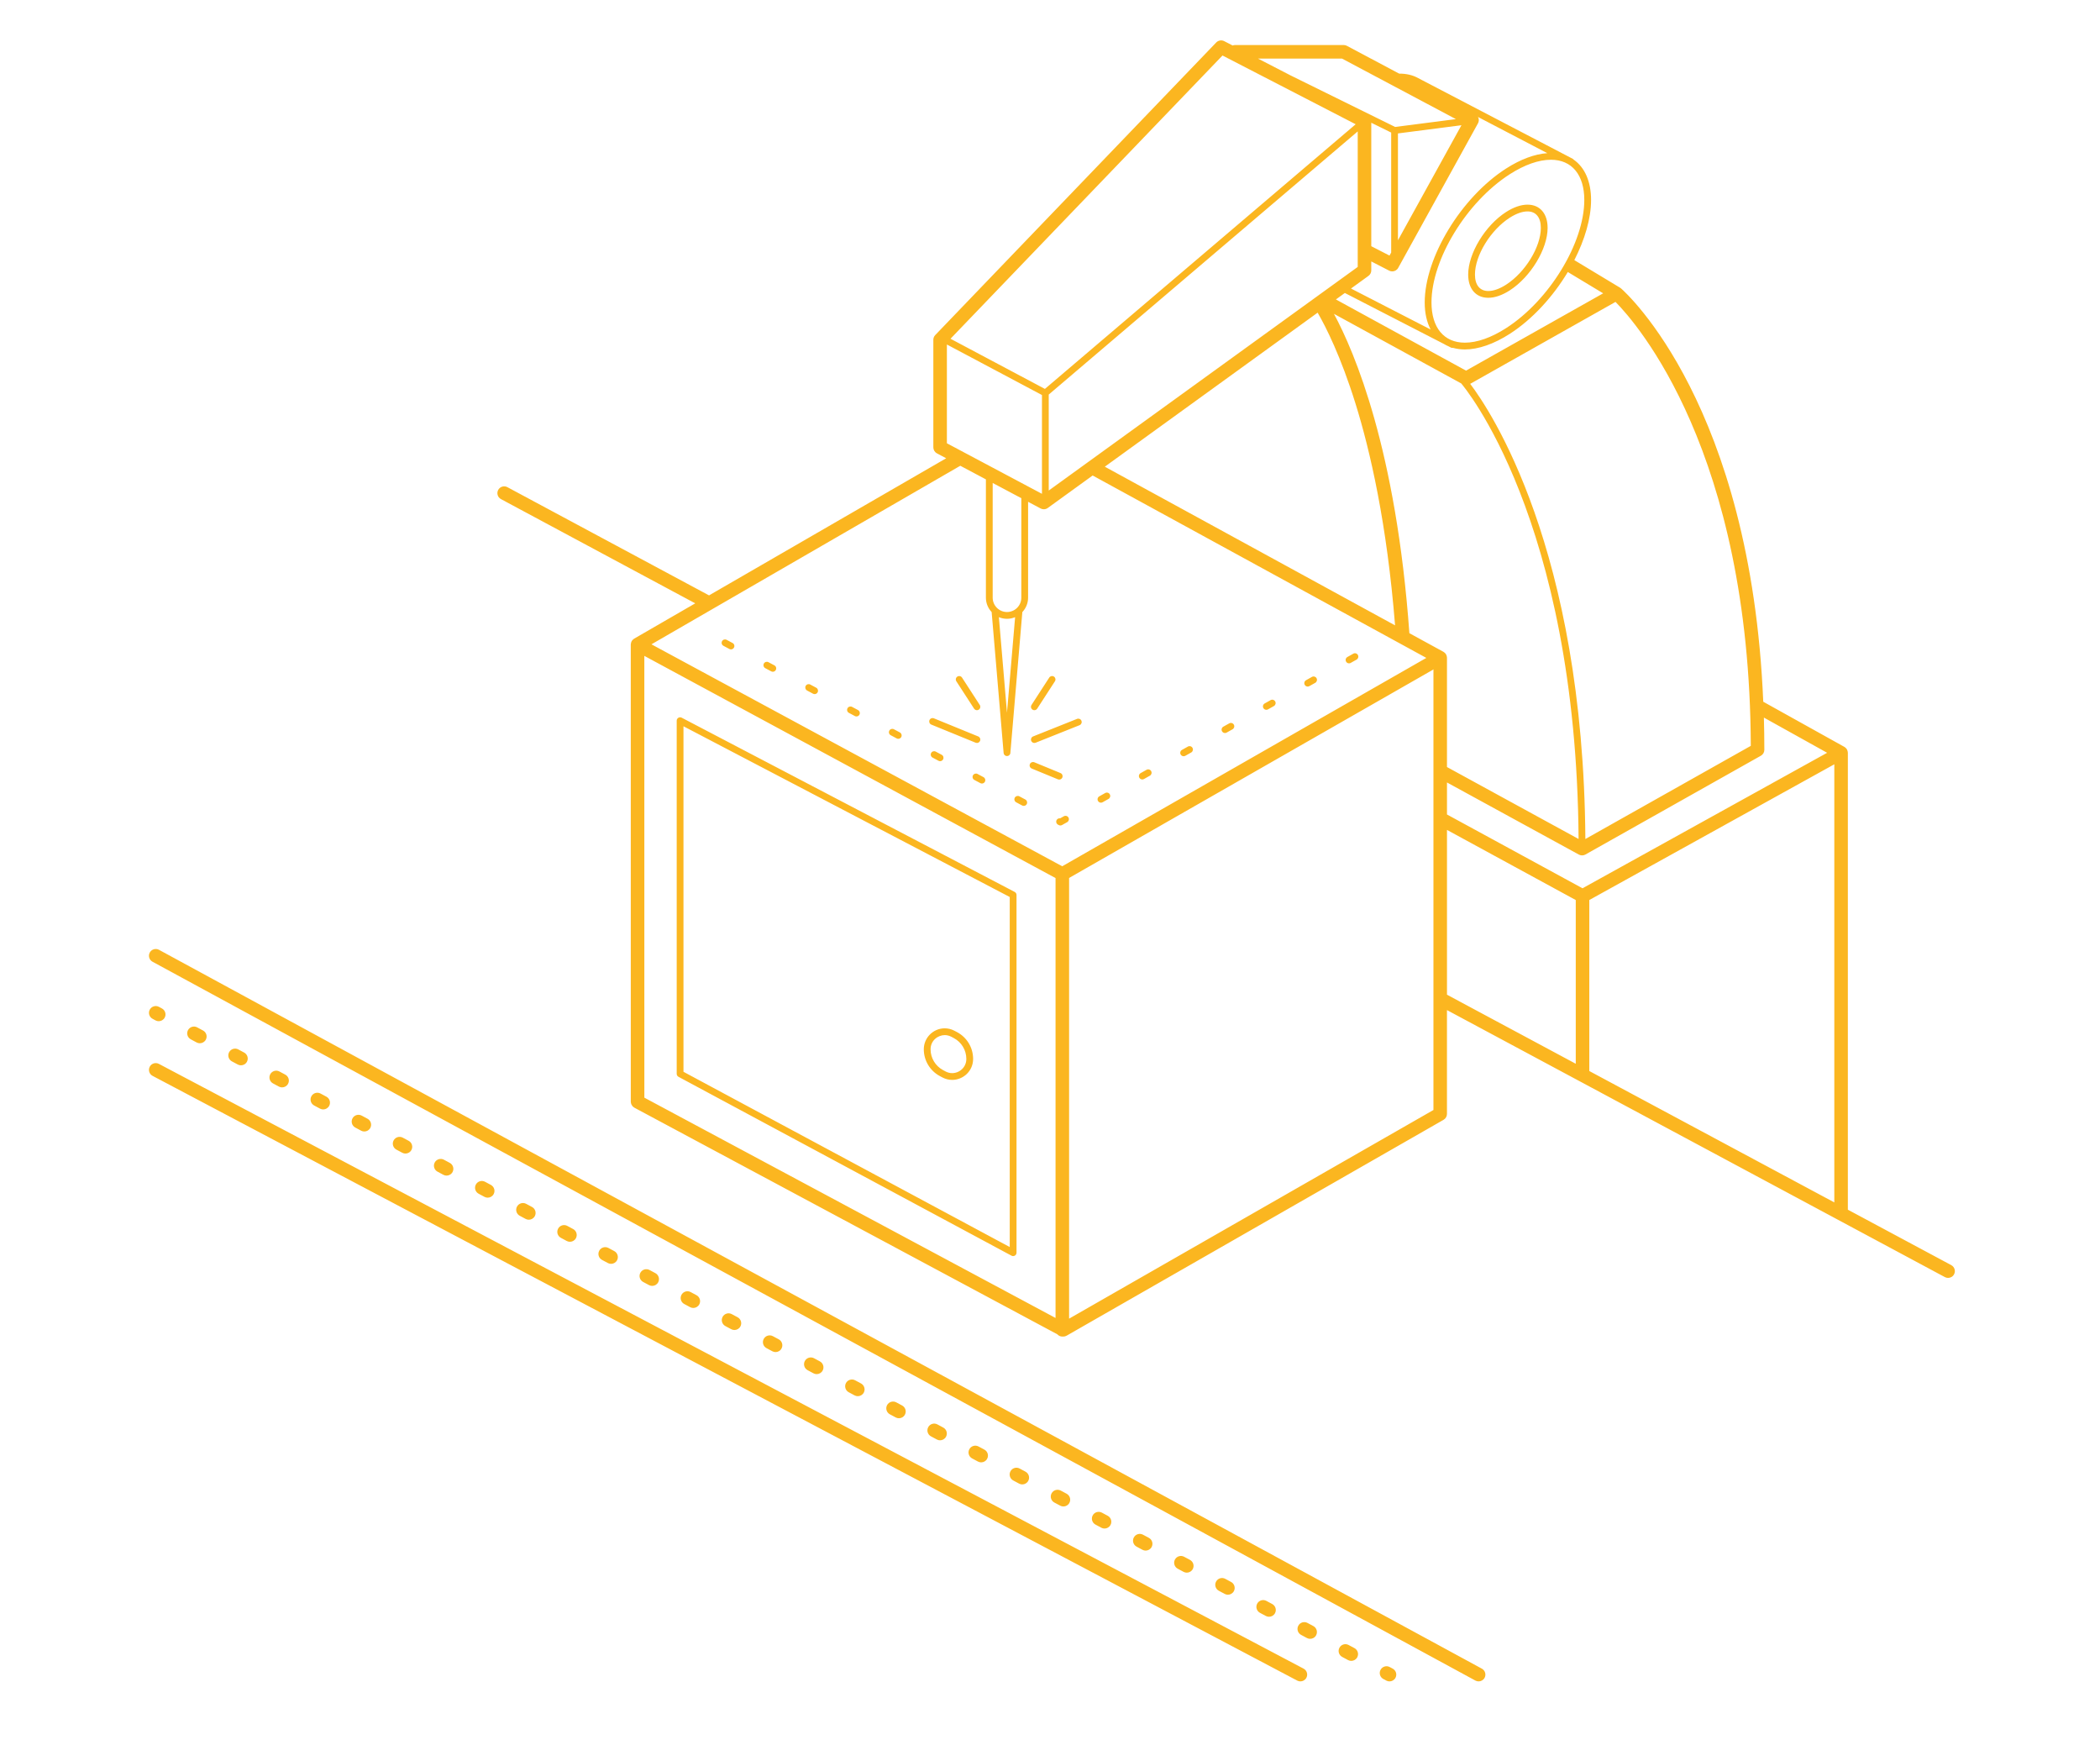 <svg xmlns="http://www.w3.org/2000/svg" width="310" height="257.5" viewBox="0 0 310 257.5"><path fill="#FBB620" d="M218.751 246.281l-195.283-106.097c-.485-.262-1.092-.083-1.357.401-.264.485-.084 1.093.401 1.356l195.283 106.097c.151.082.315.121.477.121.355 0 .698-.189.88-.522.264-.485.084-1.093-.401-1.356zm-26.321-.006l-168.973-89.254c-.488-.259-1.094-.071-1.351.417-.259.489-.071 1.094.417 1.351l168.973 89.254c.148.079.309.116.466.116.359 0 .706-.193.885-.533.258-.488.071-1.093-.417-1.351zm-169.912-95.909l.44.236c.15.081.312.119.472.119.356 0 .702-.191.882-.527.262-.486.079-1.093-.408-1.354l-.44-.236c-.486-.261-1.094-.078-1.354.409-.262.485-.079 1.092.408 1.353zm55.074 29.536c.15.081.312.119.472.119.356 0 .702-.191.883-.527.261-.487.077-1.093-.409-1.354l-.867-.465c-.486-.261-1.093-.077-1.354.409-.261.487-.077 1.093.409 1.354l.866.464zm18.212 9.767c.15.081.312.119.472.119.356 0 .702-.191.883-.527.261-.487.077-1.093-.409-1.354l-.867-.465c-.487-.261-1.093-.078-1.354.409-.261.487-.077 1.093.409 1.354l.866.464zm-6.071-3.255c.15.08.312.119.472.119.356 0 .702-.191.882-.527.262-.486.079-1.093-.408-1.354l-.867-.465c-.487-.26-1.094-.078-1.353.409-.262.486-.079 1.093.408 1.354l.866.464zm-6.071-3.256c.15.081.312.119.472.119.356 0 .702-.191.883-.527.261-.487.077-1.093-.409-1.354l-.867-.465c-.486-.262-1.093-.078-1.354.409-.261.487-.077 1.093.409 1.354l.866.464zm18.212 9.767c.15.081.312.119.472.119.356 0 .702-.191.882-.527.262-.486.078-1.093-.408-1.354l-.867-.465c-.487-.261-1.094-.078-1.354.409-.262.486-.079 1.093.408 1.354l.867.464zm18.211 9.766c.15.081.312.119.472.119.356 0 .702-.191.883-.527.261-.487.077-1.093-.409-1.354l-.867-.465c-.486-.262-1.093-.078-1.354.409-.261.487-.077 1.093.409 1.354l.866.464zm-6.07-3.255c.15.081.312.119.472.119.357 0 .702-.191.882-.527.262-.486.078-1.093-.408-1.354l-.867-.465c-.487-.261-1.094-.079-1.354.409-.262.486-.078 1.093.408 1.354l.867.464zm12.141 6.511c.15.081.312.119.472.119.356 0 .702-.191.883-.527.261-.487.077-1.093-.409-1.354l-.868-.465c-.486-.26-1.093-.077-1.354.409-.261.486-.077 1.093.409 1.354l.867.464zm-18.212-9.767c.15.08.312.119.472.119.356 0 .702-.191.883-.527.261-.487.077-1.093-.409-1.354l-.867-.465c-.487-.261-1.093-.077-1.354.409-.261.487-.077 1.093.409 1.354l.866.464zm-60.705-32.556c.15.081.312.119.472.119.356 0 .702-.191.882-.527.262-.486.078-1.093-.408-1.354l-.867-.465c-.486-.262-1.094-.078-1.354.409-.262.486-.078 1.093.408 1.354l.867.464zm-6.07-3.255c.15.081.312.119.472.119.356 0 .702-.191.883-.527.261-.487.077-1.093-.409-1.354l-.867-.465c-.486-.261-1.093-.078-1.354.409s-.077 1.093.409 1.354l.866.464zm-6.07-3.256c.15.081.312.119.472.119.357 0 .702-.191.882-.527.262-.486.078-1.093-.408-1.354l-.867-.465c-.486-.26-1.094-.078-1.354.409-.262.486-.079 1.093.408 1.354l.867.464zm-6.071-3.256c.15.081.312.119.472.119.356 0 .702-.191.883-.527.261-.487.077-1.093-.409-1.354l-.867-.465c-.487-.262-1.093-.077-1.354.409-.261.487-.077 1.093.409 1.354l.866.464zm30.353 16.279c.15.081.312.119.472.119.357 0 .702-.191.882-.527.262-.486.079-1.093-.408-1.354l-.867-.465c-.487-.261-1.094-.079-1.354.409-.262.486-.078 1.093.408 1.354l.867.464zm6.07 3.255c.15.081.312.119.472.119.356 0 .702-.191.883-.527.261-.487.077-1.093-.409-1.354l-.867-.465c-.487-.26-1.093-.077-1.354.409-.261.487-.077 1.093.409 1.354l.866.464zm-12.141-6.511c.15.081.313.119.472.119.356 0 .702-.191.883-.527.261-.487.077-1.093-.409-1.354l-.867-.465c-.487-.261-1.094-.077-1.354.409-.261.487-.077 1.093.409 1.354l.866.464zm18.211 9.767c.15.08.313.119.472.119.356 0 .702-.191.882-.527.262-.486.079-1.093-.408-1.354l-.867-.465c-.487-.26-1.094-.078-1.354.409-.262.486-.079 1.093.408 1.354l.867.464zm91.057 48.833c.15.081.312.119.472.119.356 0 .702-.191.883-.527.261-.487.077-1.093-.409-1.354l-.867-.465c-.486-.26-1.093-.077-1.354.409-.261.487-.077 1.093.409 1.354l.866.464zm24.282 13.023c.15.081.312.119.472.119.356 0 .702-.191.883-.527.261-.487.077-1.093-.409-1.354l-.867-.465c-.487-.261-1.093-.077-1.354.409-.261.487-.077 1.093.409 1.354l.866.464zm-12.14-6.511c.15.081.312.119.472.119.356 0 .702-.191.883-.527.261-.487.077-1.093-.409-1.354l-.867-.465c-.487-.261-1.094-.077-1.354.409-.261.487-.077 1.093.409 1.354l.866.464zm6.07 3.256c.15.081.312.119.472.119.356 0 .702-.191.882-.527.262-.486.078-1.093-.408-1.354l-.867-.465c-.487-.262-1.094-.078-1.354.409-.262.486-.078 1.093.408 1.354l.867.464zm13.086 4.748l-.867-.465c-.487-.261-1.094-.078-1.354.409-.262.486-.078 1.093.408 1.354l.867.465c.15.081.312.119.472.119.357 0 .702-.191.882-.527.262-.487.079-1.094-.408-1.355zm6.07 3.255l-.867-.465c-.487-.262-1.094-.078-1.354.409-.262.486-.079 1.093.408 1.354l.867.465c.15.081.312.119.472.119.356 0 .702-.191.882-.527.262-.487.079-1.093-.408-1.355zm-49.509-24.282c.15.081.313.119.472.119.356 0 .702-.191.883-.527.261-.487.077-1.093-.409-1.354l-.867-.465c-.487-.261-1.093-.078-1.354.409s-.077 1.093.409 1.354l.866.464zm-6.07-3.255c.15.081.312.119.472.119.356 0 .702-.191.882-.527.262-.486.079-1.093-.408-1.354l-.867-.465c-.487-.262-1.094-.078-1.354.409-.262.486-.078 1.093.408 1.354l.867.464zm-6.07-3.256c.15.081.312.119.472.119.356 0 .702-.191.882-.527.262-.486.079-1.093-.408-1.354l-.867-.465c-.487-.261-1.094-.078-1.354.409-.262.486-.079 1.093.408 1.354l.867.464zm18.211 9.767c.15.081.312.119.472.119.356 0 .702-.191.882-.527.262-.486.079-1.093-.408-1.354l-.867-.465c-.487-.261-1.094-.078-1.354.409-.262.486-.079 1.093.408 1.354l.867.464zm12.141 6.511c.15.081.312.119.472.119.356 0 .702-.191.882-.527.262-.486.078-1.093-.408-1.354l-.867-.465c-.487-.261-1.094-.078-1.353.409-.262.486-.079 1.093.408 1.354l.866.464zm-36.422-19.533c.15.081.312.119.472.119.357 0 .702-.191.883-.527.261-.487.077-1.093-.409-1.354l-.867-.465c-.487-.261-1.094-.077-1.355.409-.261.487-.077 1.093.409 1.354l.867.464zm73.364 37.075l-.44-.236c-.487-.261-1.094-.078-1.354.409-.262.486-.078 1.093.408 1.354l.44.236c.15.081.313.119.472.119.356 0 .702-.191.882-.527.262-.487.079-1.093-.408-1.355zm22.867-212.643c0-2.116-1.138-3.431-2.97-3.431-.959 0-2.053.377-3.164 1.09-3.083 1.979-5.592 6.119-5.592 9.227 0 2.116 1.138 3.431 2.969 3.431.959 0 2.053-.377 3.164-1.09 3.084-1.981 5.593-6.119 5.593-9.227zm-8.757 9.316c-1.251 0-1.969-.886-1.969-2.431 0-2.807 2.303-6.568 5.133-8.385.949-.609 1.856-.932 2.623-.932 1.252 0 1.97.886 1.97 2.431 0 2.807-2.303 6.568-5.134 8.385-.949.61-1.856.932-2.623.932zm-119.542 115.977l49.162 26.402c.074.04.155.06.236.06.089 0 .178-.024.257-.071.15-.09.243-.253.243-.429v-52.803c0-.186-.104-.357-.269-.443l-49.162-25.72c-.154-.081-.342-.075-.49.015-.149.091-.241.253-.241.428v52.121c0 .184.102.353.264.44zm.736-51.736l48.162 25.197v51.664l-48.162-25.865v-50.996zm40.349 45.122l-.354-.186c-.45-.236-.931-.355-1.429-.355-1.704 0-3.09 1.387-3.09 3.091 0 1.654.905 3.169 2.363 3.953l.368.197c.458.246.949.371 1.459.371.791 0 1.574-.317 2.149-.871.606-.583.94-1.372.94-2.226.001-1.674-.921-3.197-2.406-3.974zm-1.669 5.819l-.368-.197c-1.132-.609-1.836-1.786-1.836-3.071 0-1.292 1.085-2.091 2.09-2.091.335 0 .659.082.966.241l.354.186c1.153.604 1.87 1.787 1.87 3.094 0 .574-.225 1.107-.634 1.499-.391.376-.921.592-1.456.592-.342-.001-.674-.085-.986-.253zm41.258-49.945c.083 0 .167-.021.245-.064l.872-.489c.24-.135.326-.44.191-.681-.136-.241-.439-.326-.682-.191l-.872.489c-.24.135-.326.44-.191.681.092.163.262.255.437.255zm-18.311 10.282c.083 0 .167-.02.245-.064l.872-.489c.24-.135.326-.44.191-.681-.136-.241-.439-.326-.682-.191l-.872.489c-.24.135-.326.44-.191.681.093.163.263.255.437.255zm24.414-13.709c.083 0 .167-.02.245-.064l.872-.49c.24-.135.326-.44.19-.681-.136-.242-.438-.327-.681-.191l-.872.49c-.24.135-.326.44-.19.681.093.163.262.255.436.255zm-18.31 10.282c.083 0 .167-.02.245-.064l.872-.49c.24-.135.326-.44.19-.681-.136-.242-.438-.327-.681-.191l-.872.49c-.24.135-.326.44-.191.681.093.163.262.255.437.255zm-11.58 5.429l-.545.306c-.205-.029-.421.063-.525.258-.13.244-.038.546.206.676l.116.062c.073.04.154.059.235.059.084 0 .169-.021.245-.064l.758-.425c.24-.135.326-.44.19-.681-.133-.24-.437-.325-.68-.191zm42.098-22.566c.083 0 .167-.021.245-.064l.872-.49c.24-.135.326-.44.191-.681-.136-.241-.439-.326-.681-.191l-.872.49c-.24.135-.326.44-.19.681.091.163.26.255.435.255zm-6.104 3.427c.083 0 .167-.02.245-.064l.872-.49c.24-.135.326-.44.191-.681-.135-.241-.439-.327-.681-.191l-.872.49c-.24.135-.326.44-.19.681.091.164.26.255.435.255zm-78.72-3.128l-.882-.471c-.242-.129-.545-.039-.677.205-.13.244-.038.547.206.677l.882.471c.075.04.155.059.235.059.178 0 .35-.096.441-.264.131-.244.039-.547-.205-.677zm10.994 7.009l.882.471c.075.04.155.059.235.059.178 0 .351-.096.441-.264.13-.244.038-.547-.206-.677l-.882-.471c-.242-.129-.545-.04-.677.205-.129.244-.037.548.207.677zm24.695 13.199l.882.471c.075.04.155.059.235.059.178 0 .351-.096.441-.264.13-.244.038-.547-.206-.677l-.882-.471c-.243-.129-.545-.039-.677.205-.129.244-.037.547.207.677zm-6.38-3.977c-.13.244-.038.547.206.677l.882.471c.075.04.155.059.235.059.178 0 .351-.096.441-.264.13-.244.038-.547-.206-.677l-.882-.471c-.242-.129-.544-.039-.676.205zm-4.614-3.033l-.883-.472c-.242-.128-.545-.039-.677.205-.13.244-.038.547.206.677l.883.472c.075.04.155.059.235.059.178 0 .351-.096.441-.264.131-.244.039-.547-.205-.677zm-19.404-10.37c-.238-.129-.546-.039-.676.205-.131.244-.039.546.205.677l.882.472c.074.04.155.059.235.059.178 0 .351-.096.44-.264.131-.244.039-.546-.205-.677l-.881-.472zm-11.465-6.128l-.882-.471c-.241-.129-.545-.04-.677.205-.13.244-.038.547.206.677l.882.471c.075.04.155.059.235.059.178 0 .351-.096.441-.264.131-.244.04-.547-.205-.677zm23.342 13.609l.882.471c.075.04.155.059.235.059.178 0 .351-.096.441-.264.13-.244.038-.547-.206-.677l-.882-.471c-.242-.129-.545-.039-.677.205-.129.244-.037.547.207.677zm43.241 3.102c.083 0 .167-.021.245-.064l.872-.49c.24-.135.326-.44.19-.681-.135-.241-.438-.327-.681-.191l-.872.49c-.24.135-.326.44-.191.681.094.163.263.255.437.255zm-37.248-4.671l6.544 2.674.189.037c.197 0 .384-.117.463-.311.104-.255-.019-.547-.273-.652l-6.544-2.674c-.257-.105-.548.018-.652.274-.105.256.019.548.273.652zm6.314-2.353c.096.148.257.228.42.228.094 0 .188-.026.271-.08.232-.15.298-.46.148-.691l-2.618-4.04c-.15-.232-.461-.297-.691-.147-.232.15-.298.459-.148.691l2.618 4.039zm8.897 5.065l.186-.036 6.487-2.589c.256-.102.381-.393.279-.65-.102-.256-.395-.382-.65-.279l-6.487 2.589c-.256.103-.381.393-.279.65.078.196.266.315.464.315zm-.271-4.918c.084.055.178.08.271.08.163 0 .324-.08.42-.228l2.617-4.04c.149-.232.084-.542-.148-.691-.23-.149-.541-.084-.691.147l-2.617 4.04c-.15.233-.085.542.148.692zm-.118 8.692l3.869 1.593.19.038c.196 0 .383-.117.462-.31.105-.255-.017-.548-.271-.653l-3.869-1.593c-.256-.103-.548.017-.652.272-.106.256.016.548.271.653zm135.748 73.296l-15.271-8.187.001-67.431-.009-.065-.012-.091c-.017-.104-.047-.204-.094-.297l-.01-.032-.007-.008c-.057-.101-.136-.188-.225-.265l-.071-.053-.086-.064-11.975-6.665c-1.831-43.722-20.172-60.284-20.993-61.001l-.042-.024-.099-.079-6.754-4.073c1.542-3.017 2.47-6.135 2.47-8.876 0-2.734-.93-4.802-2.553-5.942l-.163-.141-22.794-11.899c-.821-.461-1.774-.671-2.819-.668l-7.72-4.103c-.145-.077-.306-.117-.47-.117h-16.045c-.123 0-.238.029-.347.07l-1.243-.641c-.392-.203-.873-.123-1.181.196l-41.48 43.187c-.179.187-.278.435-.278.693v15.876c0 .37.204.709.53.883l1.367.727-35.008 20.237-29.769-15.973c-.487-.262-1.093-.078-1.354.409-.262.486-.078 1.093.408 1.354l28.677 15.386-9.015 5.211-.08.061-.073.056c-.088.077-.164.164-.22.265l-.007.009-.01.032c-.047.093-.076.194-.091.299l-.011.085-.008.059.003 67.463-.003.015.009.045c.004.1.025.195.058.287l.047.11.144.213.049.061.224.165 62.436 33.446c.183.203.441.336.736.336l.054-.011.088.011c.172 0 .343-.044.497-.132l55.642-31.861c.311-.178.503-.509.503-.868v-15.326l73.502 39.409c.15.08.313.119.472.119.357 0 .702-.191.882-.527.261-.488.077-1.094-.409-1.355zm-192.933-89.924l60.702 32.793v64.925l-60.699-32.515-.003-65.203zm55.649-8.586c0 1.165-.948 2.113-2.114 2.113-1.165 0-2.113-.948-2.113-2.113v-16.934l4.228 2.247-.001 14.687zm-2.115 3.114c.425 0 .829-.087 1.199-.241l-1.199 14.097-1.198-14.097c.37.154.774.241 1.198.241zm6.162-33.097l45.613-38.838v20.001l-45.613 33.004v-14.167zm51.552-38.541l9.372-1.209-9.372 16.978v-15.769zm7.228 77.314l-.013-.093c-.019-.108-.05-.211-.102-.306l-.008-.023-.004-.005c-.058-.1-.137-.185-.227-.26l-.078-.058-.079-.058-5.03-2.749c-1.947-27.05-8.07-41.457-11.136-47.135l18.799 10.278.016.028c.171.194 16.964 19.827 17.299 67.204l-19.428-10.622v-16.127l-.009-.074zm-19.084-50.86c1.216 2.101 3.41 6.425 5.59 13.424 2.174 6.978 4.645 17.736 5.839 32.728l-42.848-23.418 31.419-22.734zm10.856-8.873l-.247.448-2.691-1.385v-18.22l2.938 1.448v17.709zm53.085 72.81l-24.419 13.748c-.303-42.909-14.08-63.334-17.003-67.179l21.453-12.093c3.108 3.149 19.82 22.11 19.969 65.524zm-42.034-55.382l-19.212-10.505 1.32-.955 14.631 7.527c.212.129.434.244.667.343l.35.18c.073.038.151.055.229.055l.054-.015c.55.157 1.145.244 1.785.244 1.991 0 4.281-.795 6.625-2.299 3.356-2.155 6.391-5.496 8.573-9.131l5.219 3.147-20.241 11.409zm5.907-6.267c-2.181 1.401-4.285 2.141-6.084 2.141-3.083 0-4.924-2.22-4.924-5.937 0-6.344 5.181-14.831 11.549-18.919 2.182-1.401 4.285-2.141 6.085-2.141 3.083 0 4.924 2.22 4.924 5.937 0 6.345-5.181 14.832-11.55 18.919zm0-23.557c-6.621 4.25-12.008 13.115-12.008 19.761 0 1.566.307 2.912.872 3.993l-11.754-6.047 2.58-1.867c.26-.188.414-.489.414-.81v-1.323l2.64 1.359c.146.075.303.111.457.111.354 0 .694-.187.876-.517l11.778-21.337c.13-.235.16-.511.084-.769l-.092-.173 10.241 5.346c-1.862.128-3.952.903-6.088 2.273zm-7.407-7.297l-8.966 1.157-15.369-7.573-4.881-2.519h12.405l16.811 8.935zm-14.793.759l-45.875 39.061-13.936-7.404 40.152-41.804 19.659 10.147zm-60.344 32.507l14.034 7.456v14.582l-14.034-7.46v-14.578zm5.759 19.904v17.466c0 .822.326 1.566.849 2.123l1.766 20.794c.021.259.238.457.498.457s.477-.199.498-.457l1.767-20.794c.522-.557.849-1.3.849-2.122v-14.156l1.851.984c.147.079.309.117.47.117.207 0 .412-.064.586-.19l6.624-4.793 49.258 26.922-53.749 30.754-60.638-32.759 45.591-26.355 3.78 2.009zm12.281 123.872v-65.043l53.829-30.799-.044.079-.001 64.967-53.784 30.796zm112.96-17.156l-36.167-19.391v-25.241l36.168-20.03-.001 64.662zm-1.059-66.361l-36.112 19.998-20.005-10.892v-4.725l19.464 10.642c.149.081.314.122.479.122.169 0 .339-.043.49-.128l25.904-14.584c.315-.177.51-.51.51-.872 0-1.621-.025-3.204-.068-4.758l9.338 5.197zm-56.117 11.384l19.009 10.35v24.163l-19.009-10.192v-24.321z"/></svg>